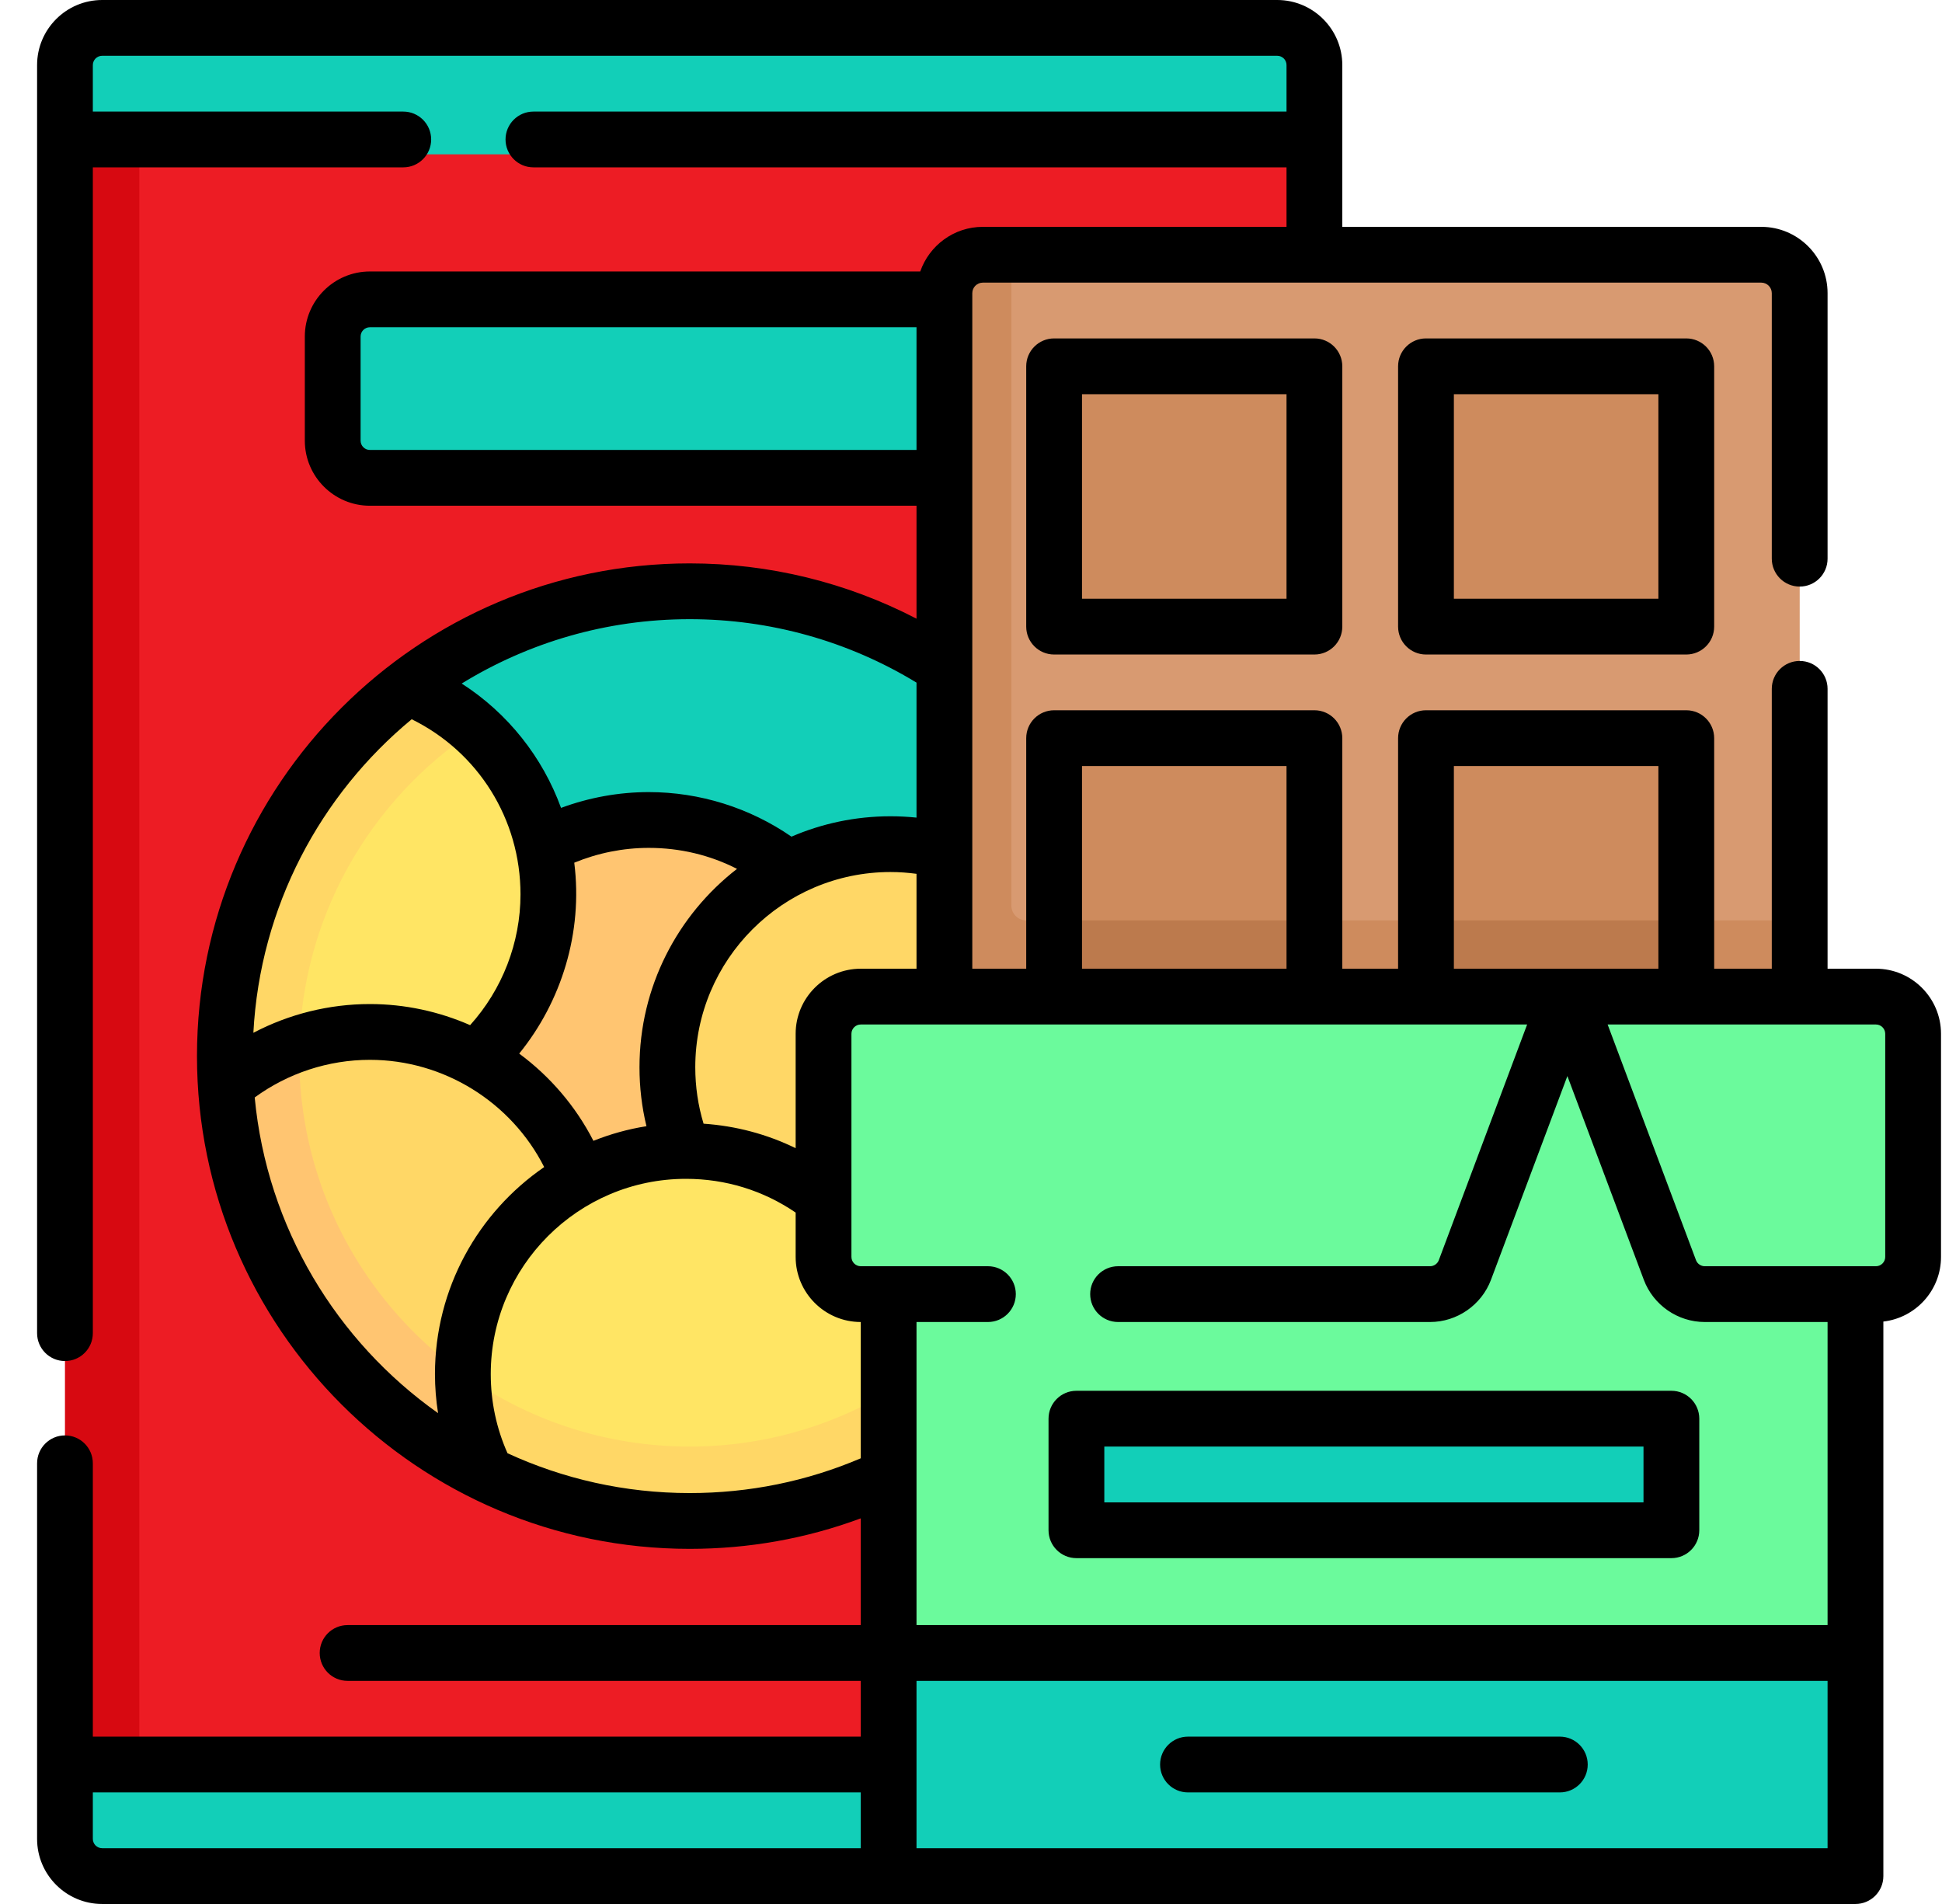<svg width="51" height="50" viewBox="0 0 51 50" fill="none" xmlns="http://www.w3.org/2000/svg">
<g clip-path="url(#clip0_406_5487)">
<path d="M18.21 40.82C25.545 40.82 31.491 34.874 31.491 27.539C31.491 20.204 25.545 14.258 18.21 14.258C10.875 14.258 4.929 20.204 4.929 27.539C4.929 34.874 10.875 40.82 18.21 40.82Z" fill="#12CFB8"/>
<path d="M18.21 14.258C10.875 14.258 4.929 20.204 4.929 27.539C4.929 34.874 10.875 40.82 18.21 40.82C25.545 40.82 31.491 34.874 31.491 27.539C31.491 20.204 25.545 14.258 18.21 14.258ZM18.112 37.988C12.458 37.988 7.858 33.389 7.858 27.734C7.858 22.08 12.458 17.48 18.112 17.48C23.767 17.48 28.366 22.08 28.366 27.734C28.366 33.389 23.767 37.988 18.112 37.988Z" fill="#12CFB8"/>
<path d="M17.038 33.252C20.274 33.252 22.898 30.629 22.898 27.393C22.898 24.157 20.274 21.533 17.038 21.533C13.802 21.533 11.179 24.157 11.179 27.393C11.179 30.629 13.802 33.252 17.038 33.252Z" fill="#FFC571"/>
<path d="M23.386 33.887C26.622 33.887 29.245 31.263 29.245 28.027C29.245 24.791 26.622 22.168 23.386 22.168C20.15 22.168 17.526 24.791 17.526 28.027C17.526 31.263 20.15 33.887 23.386 33.887Z" fill="#FFD766"/>
<path d="M8.542 29.346C11.778 29.346 14.401 26.722 14.401 23.486C14.401 20.25 11.778 17.627 8.542 17.627C5.306 17.627 2.683 20.25 2.683 23.486C2.683 26.722 5.306 29.346 8.542 29.346Z" fill="#FFE564"/>
<path d="M7.858 27.734C7.858 28.273 7.9 28.802 7.98 29.318C6.841 29.211 5.797 28.776 4.941 28.109C4.933 27.92 4.929 27.73 4.929 27.539C4.929 23.626 6.621 20.108 9.313 17.678C10.531 17.838 11.632 18.372 12.495 19.16C9.704 20.994 7.858 24.152 7.858 27.734Z" fill="#FFD766"/>
<path d="M9.714 38.818C12.95 38.818 15.573 36.195 15.573 32.959C15.573 29.723 12.95 27.1 9.714 27.1C6.478 27.1 3.854 29.723 3.854 32.959C3.854 36.195 6.478 38.818 9.714 38.818Z" fill="#FFD766"/>
<path d="M13.884 37.075C13.438 37.527 13.592 38.942 13.019 39.231C12.591 39.446 11.459 38.575 10.979 38.681C7.83 36.634 5.604 33.287 5.059 29.401C5.764 28.479 6.738 27.771 7.864 27.398C7.86 27.51 7.858 27.622 7.858 27.734C7.858 31.882 10.333 35.462 13.884 37.075Z" fill="#FFC571"/>
<path d="M23.874 36.084C23.874 39.32 21.852 41.649 18.616 41.649C15.38 41.649 12.167 39.33 12.167 36.094C12.167 36.091 12.155 36.079 12.155 36.076C12.159 32.844 14.781 30.225 18.015 30.225C21.251 30.225 23.874 32.848 23.874 36.084Z" fill="#FFE564"/>
<path d="M23.872 36.213C23.853 37.117 24.131 38.303 23.746 39.062C23.465 39.616 22.597 39.787 22.163 40.223C20.914 40.611 19.587 40.82 18.21 40.82C16.619 40.82 15.094 40.541 13.68 40.028C12.733 38.986 12.155 37.602 12.155 36.084V36.076C13.835 37.28 15.893 37.988 18.112 37.988C20.246 37.988 22.23 37.333 23.872 36.213Z" fill="#FFD766"/>
<path d="M34.519 46.045V48.589L3.286 48.633C2.747 48.633 2.31 48.195 2.31 47.656L1.706 46.045L17.038 45.514L34.519 46.045Z" fill="#12CFB8"/>
<path d="M1.706 4.053L2.748 24.365L1.706 46.045H34.519V4.053L18.112 2.911L1.706 4.053ZM18.112 39.941C11.37 39.941 5.905 34.476 5.905 27.734C5.905 20.992 11.37 15.527 18.112 15.527C24.855 15.527 30.319 20.992 30.319 27.734C30.319 34.476 24.855 39.941 18.112 39.941Z" fill="#ED1C24"/>
<path d="M34.519 1.709V4.053H1.706L2.031 2.159C2.031 1.62 2.469 1.182 3.008 1.182L3.659 0.732H33.542C34.081 0.732 34.519 1.17 34.519 1.709Z" fill="#12CFB8"/>
<path d="M34.519 47.607V48.743L23.825 49.267H2.683C2.144 49.267 1.706 48.83 1.706 48.291V46.045L2.683 44.932L3.659 46.045V46.924C3.659 47.302 3.965 47.607 4.343 47.607H34.519Z" fill="#12CFB8"/>
<path d="M3.659 4.053V46.045H1.706V4.053L2.683 3.374L3.659 4.053Z" fill="#D70911"/>
<path d="M3.659 0.732V4.053H1.706V1.709C1.706 1.17 2.144 0.732 2.683 0.732H3.659Z" fill="#12CFB8"/>
<path d="M24.802 12.549H9.714C9.175 12.549 8.737 12.112 8.737 11.572V8.838C8.737 8.299 9.175 7.861 9.714 7.861H24.802V12.549Z" fill="#12CFB8"/>
<path d="M46.658 26.514H25.29L25.157 8.014C25.157 7.457 25.609 7.005 26.167 7.005L26.56 6.689H46.254C46.811 6.689 47.263 7.141 47.263 7.699V24.17L46.658 26.514Z" fill="#D89A71"/>
<path d="M47.263 24.17V26.514H24.802V7.699C24.802 7.141 25.254 6.689 25.811 6.689H26.56V23.779C26.56 23.995 26.735 24.17 26.95 24.17H47.263Z" fill="#CE8B5D"/>
<path d="M34.128 16.455H28.073C27.858 16.455 27.683 16.28 27.683 16.064V10.01C27.683 9.794 27.858 9.619 28.073 9.619H34.128C34.344 9.619 34.519 9.794 34.519 10.01V16.064C34.519 16.28 34.344 16.455 34.128 16.455Z" fill="#CE8B5D"/>
<path d="M43.894 16.455H37.839C37.623 16.455 37.448 16.28 37.448 16.064V10.01C37.448 9.794 37.623 9.619 37.839 9.619H43.894C44.109 9.619 44.284 9.794 44.284 10.01V16.064C44.284 16.28 44.109 16.455 43.894 16.455Z" fill="#CE8B5D"/>
<path d="M34.128 28.027H28.073C27.858 28.027 27.683 27.852 27.683 27.637V19.775C27.683 19.56 27.858 19.385 28.073 19.385H34.128C34.344 19.385 34.519 19.56 34.519 19.775V27.637C34.519 27.852 34.344 28.027 34.128 28.027Z" fill="#CE8B5D"/>
<path d="M43.894 28.027H37.839C37.623 28.027 37.448 27.852 37.448 27.637V19.775C37.448 19.56 37.623 19.385 37.839 19.385H43.894C44.109 19.385 44.284 19.56 44.284 19.775V27.637C44.284 27.852 44.109 28.027 43.894 28.027Z" fill="#CE8B5D"/>
<path d="M37.448 24.17H44.284V26.514H37.448V24.17Z" fill="#BC7A4D"/>
<path d="M27.683 24.17H34.519V26.514H27.683V24.17Z" fill="#BC7A4D"/>
<path d="M48.727 43.408V47.314L48.202 48.367C48.202 48.636 47.983 48.855 47.714 48.855L24.36 48.531C24.091 48.531 23.872 48.312 23.872 48.043L23.337 43.408L38.164 42.173L48.727 43.408Z" fill="#12CFB8"/>
<path d="M48.727 27.539V43.408H23.872V27.393L41.162 26.172L48.727 27.539Z" fill="#6BFA9C"/>
<path d="M48.727 47.315V48.779C48.727 49.049 48.509 49.268 48.239 49.268H23.825C23.556 49.268 23.337 49.049 23.337 48.779V43.408L24.314 41.943L25.29 43.408V46.924C25.29 47.14 25.465 47.315 25.681 47.315H48.727Z" fill="#12CFB8"/>
<path d="M23.337 26.221H25.29V43.408H23.337V26.221Z" fill="#6BFA9C"/>
<path d="M49.265 33.984H44.769C44.362 33.984 43.997 33.732 43.854 33.351L41.162 26.172L38.47 33.351C38.327 33.732 37.963 33.984 37.556 33.984H25.29L23.009 33.55C22.469 33.55 22.032 33.113 22.032 32.574L21.921 27.734C21.921 27.195 22.358 26.758 22.898 26.758L25.29 26.172H49.265C49.804 26.172 50.241 26.609 50.241 27.148V33.008C50.241 33.547 49.804 33.984 49.265 33.984Z" fill="#6BFA9C"/>
<path d="M25.29 26.172V33.984H22.605C22.065 33.984 21.628 33.547 21.628 33.008V27.148C21.628 26.609 22.065 26.172 22.605 26.172H25.29Z" fill="#6BFA9C"/>
<path d="M43.698 40.185H28.464C28.356 40.185 28.269 40.098 28.269 39.99V37.451C28.269 37.343 28.356 37.256 28.464 37.256H43.698C43.806 37.256 43.894 37.343 43.894 37.451V39.99C43.894 40.098 43.806 40.185 43.698 40.185Z" fill="#12CFB8"/>
<path d="M27.683 8.887C27.278 8.887 26.95 9.215 26.95 9.619V16.455C26.95 16.86 27.278 17.188 27.683 17.188H34.519C34.923 17.188 35.251 16.86 35.251 16.455V9.619C35.251 9.215 34.923 8.887 34.519 8.887H27.683ZM33.786 15.723H28.415V10.352H33.786V15.723Z" fill="black"/>
<path d="M37.448 8.887C37.044 8.887 36.716 9.215 36.716 9.619V16.455C36.716 16.86 37.044 17.188 37.448 17.188H44.284C44.689 17.188 45.017 16.86 45.017 16.455V9.619C45.017 9.215 44.689 8.887 44.284 8.887H37.448ZM43.552 15.723H38.181V10.352H43.552V15.723Z" fill="black"/>
<path d="M49.265 25.439H47.995V18.089C47.995 17.685 47.667 17.357 47.263 17.357C46.858 17.357 46.53 17.685 46.53 18.089V25.439H45.017V19.385C45.017 18.98 44.689 18.652 44.284 18.652H37.448C37.044 18.652 36.716 18.98 36.716 19.385V25.439H35.251V19.385C35.251 18.98 34.923 18.652 34.519 18.652H27.683C27.278 18.652 26.95 18.98 26.95 19.385V25.439H25.534V7.699C25.534 7.546 25.658 7.422 25.811 7.422H46.253C46.406 7.422 46.53 7.546 46.53 7.699V14.671C46.53 15.076 46.858 15.404 47.263 15.404C47.667 15.404 47.995 15.076 47.995 14.671V7.699C47.995 6.738 47.214 5.957 46.253 5.957H35.251V1.709C35.251 0.767 34.484 0 33.542 0H2.683C1.74 0 0.974 0.767 0.974 1.709V35.01C0.974 35.414 1.302 35.742 1.706 35.742C2.111 35.742 2.438 35.414 2.438 35.01V4.395H10.591C10.995 4.395 11.323 4.067 11.323 3.662C11.323 3.258 10.995 2.93 10.591 2.93H2.438V1.709C2.438 1.574 2.548 1.465 2.683 1.465H33.542C33.677 1.465 33.786 1.574 33.786 1.709V2.93H14.008C13.604 2.93 13.276 3.258 13.276 3.662C13.276 4.067 13.604 4.395 14.008 4.395H33.786V5.957H25.811C25.05 5.957 24.404 6.448 24.167 7.129H9.714C8.772 7.129 8.005 7.896 8.005 8.838V11.572C8.005 12.515 8.772 13.281 9.714 13.281H24.069V16.247C22.237 15.295 20.201 14.795 18.112 14.795C10.977 14.795 5.173 20.599 5.173 27.734C5.173 34.869 10.977 40.674 18.112 40.674C19.666 40.674 21.172 40.405 22.605 39.873V42.676H9.128C8.723 42.676 8.396 43.004 8.396 43.408C8.396 43.813 8.723 44.141 9.128 44.141H22.605V45.605H2.438V38.428C2.438 38.023 2.111 37.695 1.706 37.695C1.302 37.695 0.974 38.023 0.974 38.428V48.291C0.974 49.233 1.74 50 2.683 50H48.727C49.132 50 49.46 49.672 49.46 49.268V34.705C50.31 34.607 50.974 33.884 50.974 33.008V27.148C50.974 26.206 50.207 25.439 49.265 25.439ZM38.181 20.117H43.552V25.439H38.181V20.117ZM47.995 42.676H24.069V34.717H25.945C26.349 34.717 26.677 34.389 26.677 33.984C26.677 33.58 26.349 33.252 25.945 33.252H22.605C22.47 33.252 22.36 33.142 22.36 33.008V27.148C22.36 27.014 22.47 26.904 22.605 26.904H40.105L37.785 33.094C37.749 33.188 37.657 33.252 37.556 33.252H29.363C28.958 33.252 28.63 33.58 28.63 33.984C28.63 34.389 28.958 34.717 29.363 34.717H37.556C38.264 34.717 38.907 34.271 39.156 33.608L41.162 28.258L43.169 33.608C43.417 34.271 44.06 34.717 44.769 34.717H47.995V42.676ZM28.415 20.117H33.786V25.439H28.415V20.117ZM22.605 25.439C21.662 25.439 20.895 26.206 20.895 27.148V30.152C20.142 29.784 19.326 29.567 18.477 29.509C18.332 29.031 18.259 28.535 18.259 28.027C18.259 25.2 20.559 22.9 23.386 22.9C23.615 22.9 23.843 22.917 24.069 22.947V25.439H22.605ZM15.584 29.959C15.115 29.044 14.442 28.265 13.635 27.668C14.742 26.305 15.313 24.492 15.081 22.655C15.698 22.401 16.365 22.266 17.038 22.266C17.858 22.266 18.644 22.454 19.355 22.817C17.799 24.023 16.794 25.91 16.794 28.027C16.794 28.553 16.855 29.071 16.977 29.575C16.493 29.651 16.027 29.782 15.584 29.959ZM9.714 11.816C9.579 11.816 9.47 11.707 9.47 11.572V8.838C9.47 8.703 9.579 8.594 9.714 8.594H24.069V11.816H9.714ZM24.069 17.926V21.471C23.843 21.448 23.614 21.436 23.386 21.436C22.463 21.436 21.584 21.627 20.785 21.971C19.69 21.214 18.377 20.801 17.038 20.801C16.251 20.801 15.468 20.944 14.734 21.216C14.247 19.88 13.338 18.731 12.125 17.95C13.869 16.878 15.919 16.26 18.112 16.26C20.226 16.26 22.277 16.835 24.069 17.926ZM10.812 18.888C12.56 19.748 13.669 21.514 13.669 23.486C13.669 24.756 13.191 25.984 12.346 26.921C11.53 26.564 10.637 26.367 9.714 26.367C8.643 26.367 7.592 26.63 6.654 27.122C6.829 23.813 8.412 20.872 10.812 18.888ZM6.689 28.82C7.563 28.182 8.625 27.832 9.714 27.832C11.654 27.832 13.428 28.943 14.291 30.648C12.561 31.837 11.423 33.83 11.423 36.084C11.423 36.431 11.451 36.773 11.504 37.11C8.841 35.227 7.012 32.239 6.689 28.82ZM18.112 39.209C16.406 39.209 14.785 38.834 13.328 38.163C13.037 37.508 12.888 36.81 12.888 36.084C12.888 33.257 15.188 30.957 18.015 30.957C19.056 30.957 20.045 31.263 20.895 31.843V33.008C20.895 33.95 21.662 34.717 22.605 34.717V38.296C21.185 38.901 19.676 39.209 18.112 39.209ZM2.438 48.291V47.07H22.605V48.535H2.683C2.548 48.535 2.438 48.426 2.438 48.291ZM24.069 48.535V44.141H47.995V48.535H24.069ZM49.509 33.008C49.509 33.142 49.399 33.252 49.265 33.252H44.769C44.668 33.252 44.576 33.188 44.54 33.094L42.219 26.904H49.265C49.399 26.904 49.509 27.014 49.509 27.148V33.008Z" fill="black"/>
<path d="M40.964 45.605H31.198C30.794 45.605 30.466 45.933 30.466 46.338C30.466 46.742 30.794 47.07 31.198 47.07H40.964C41.368 47.07 41.696 46.742 41.696 46.338C41.696 45.933 41.368 45.605 40.964 45.605Z" fill="black"/>
<path d="M43.894 36.523H28.269C27.864 36.523 27.536 36.851 27.536 37.256V40.185C27.536 40.59 27.864 40.918 28.269 40.918H43.894C44.298 40.918 44.626 40.59 44.626 40.185V37.256C44.626 36.851 44.298 36.523 43.894 36.523ZM43.161 39.453H29.001V37.988H43.161V39.453Z" fill="black"/>
</g>
<defs>
<clipPath id="clip0_406_5487">
<rect width="50" height="50" fill="white" transform="translate(0.974)"/>
</clipPath>
</defs>
</svg>
